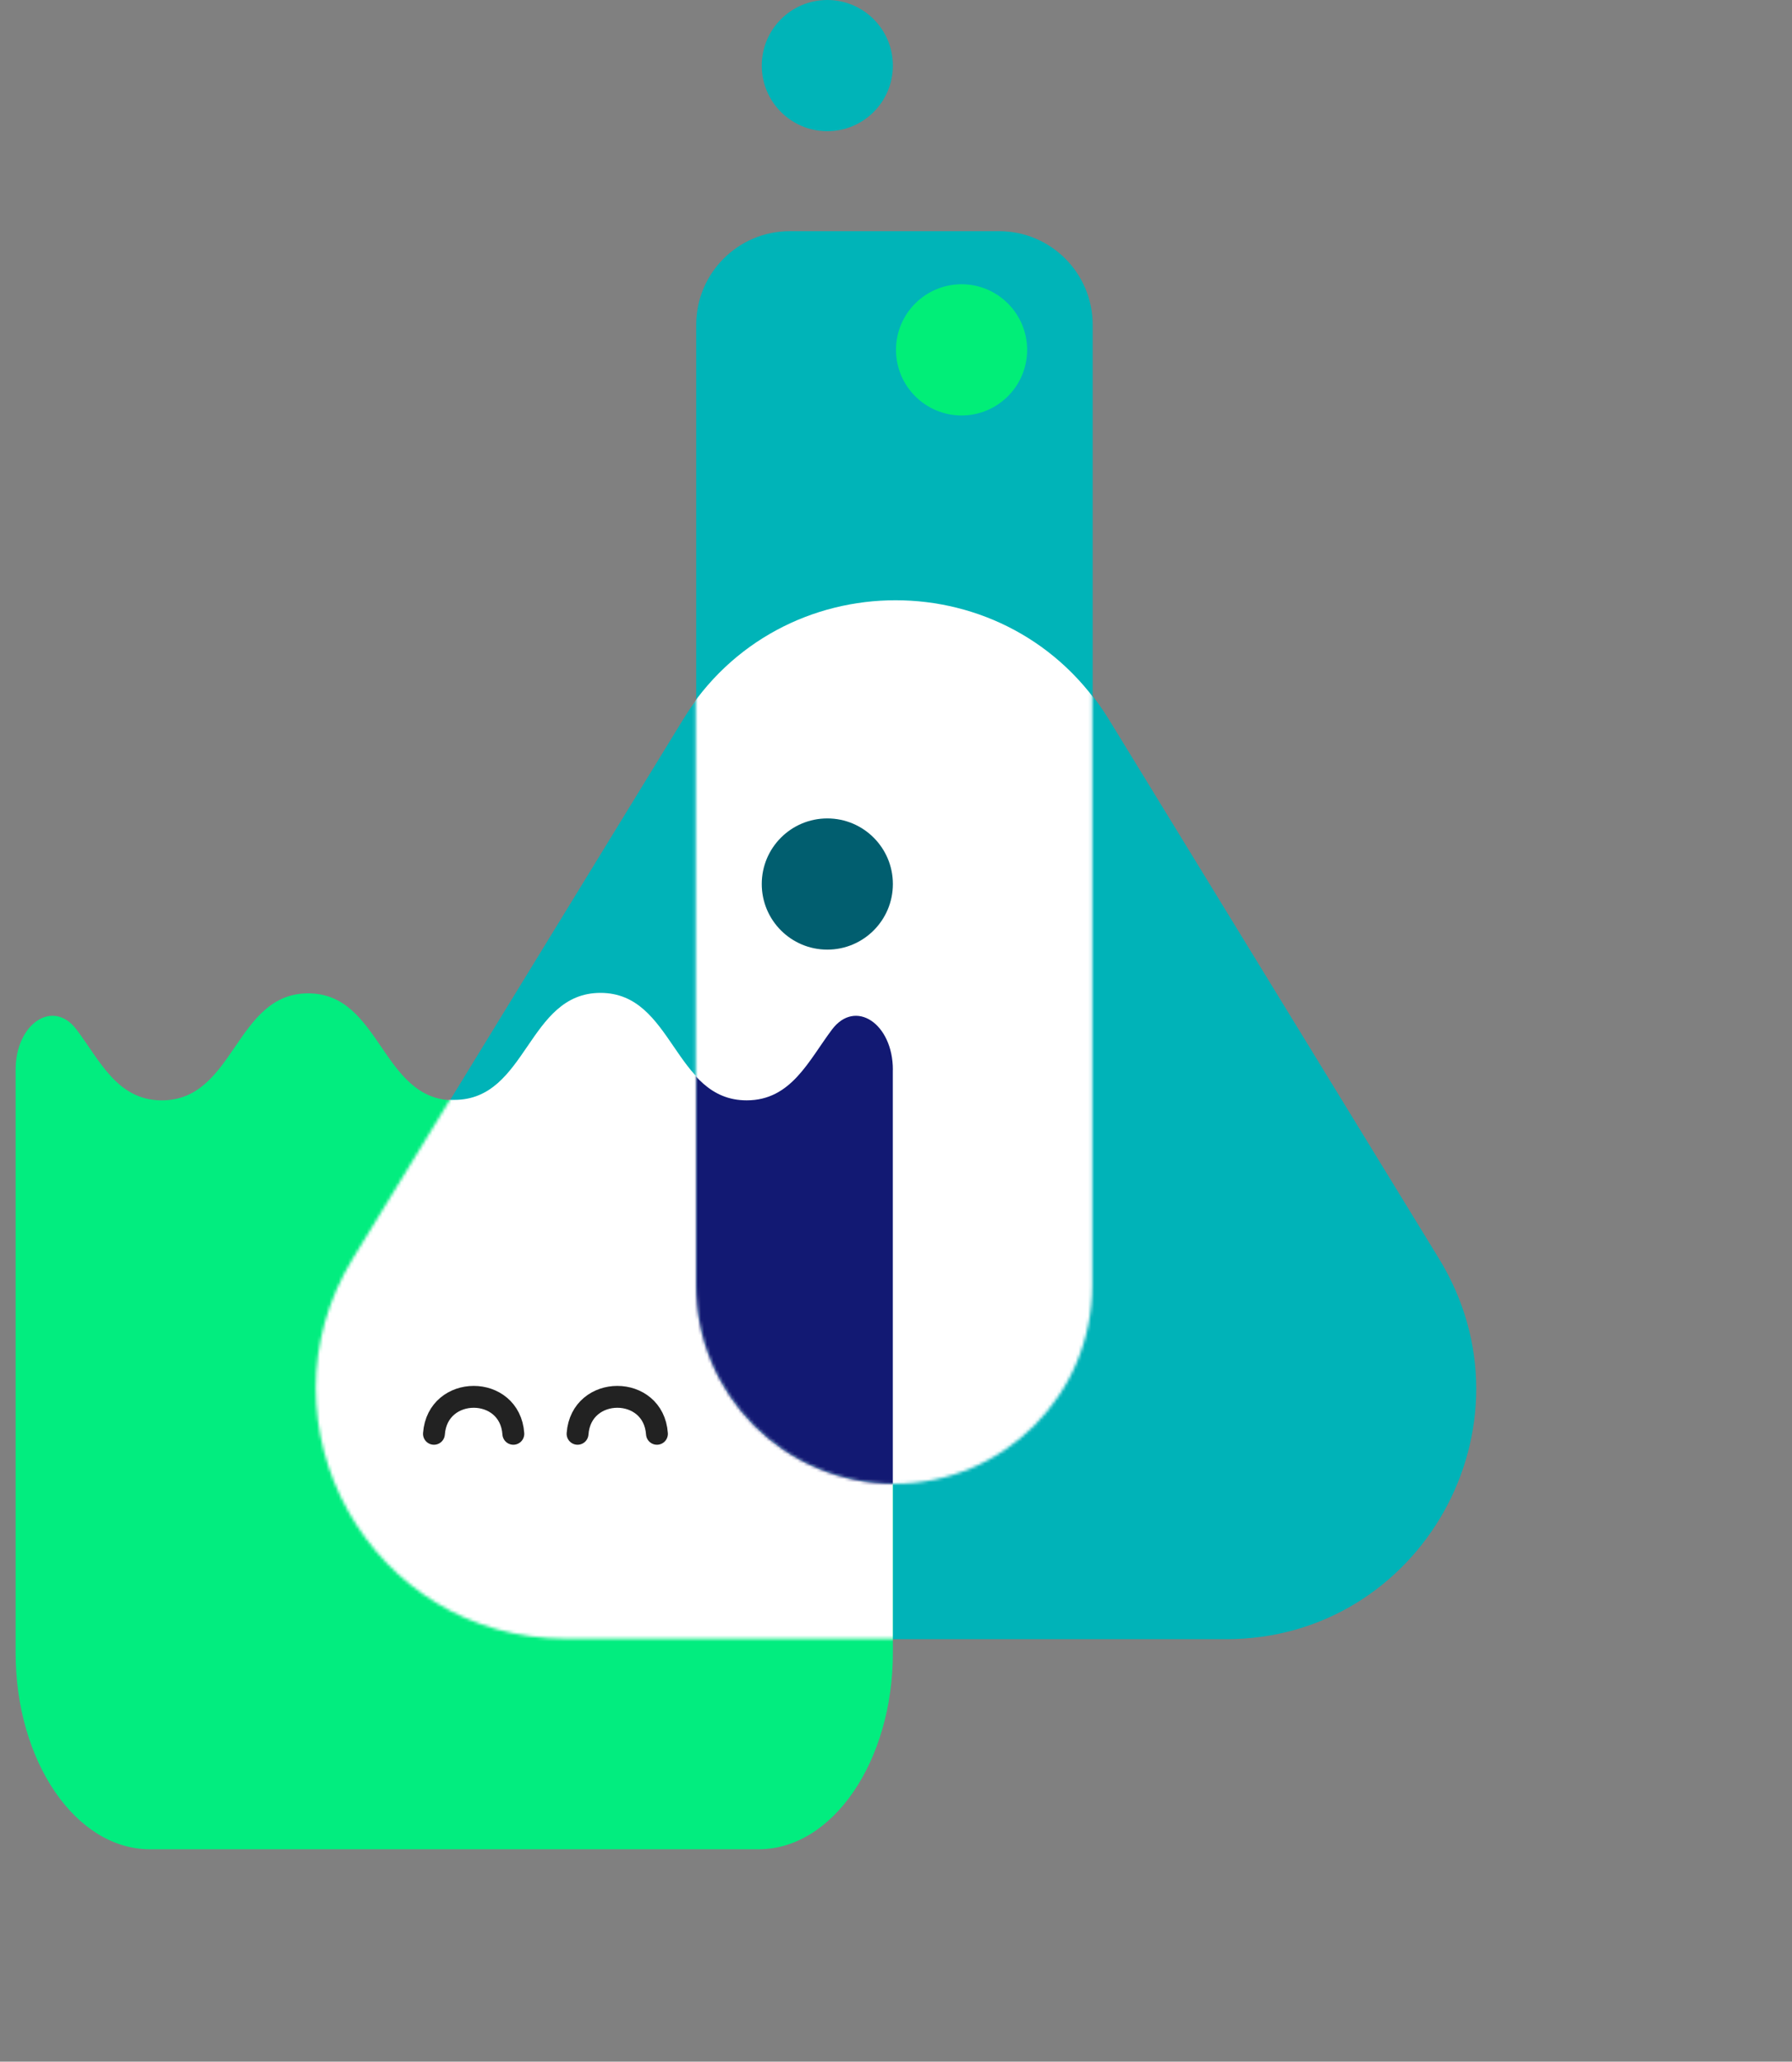 <svg width="574" height="660" viewBox="0 0 574 660" fill="none" xmlns="http://www.w3.org/2000/svg">
<rect x="0" y="0" width="574" height="660" fill="#808080" stroke="none"/>
<path d="M218.782 230.365C249.991 179.416 324.009 179.416 355.218 230.365L460.946 402.962C493.599 456.268 455.24 524.75 392.727 524.75H181.273C118.76 524.75 80.401 456.268 113.054 402.962L218.782 230.365Z" fill="#00B3B8"/>
<path d="M286 342.471C286 327.686 273.977 319.646 266.498 329.581C259.02 339.515 253.447 352.254 239.171 352.254C215.756 352.254 215.756 318 192.342 318C168.927 318 168.939 352.254 145.525 352.254C122.11 352.254 122.11 318 98.695 318C75.281 318 75.281 352.254 51.829 352.254C37.552 352.254 32.018 339.529 24.502 329.579C16.987 319.629 5 327.685 5 342.471V529.09C5 563.826 24.256 592 48.003 592H242.997C266.746 592 286 563.759 286 529.09V342.471Z" fill="#02ED7F"/>
<g clip-path="url(#clip0_3653_2575)">
<mask id="mask0_3653_2575" style="mask-type:luminance" maskUnits="userSpaceOnUse" x="101" y="191" width="372" height="334">
<path d="M218.78 230.21C249.99 179.26 324.01 179.26 355.22 230.21L460.95 402.81C493.6 456.12 455.24 524.6 392.73 524.6H181.28C118.77 524.6 80.41 456.12 113.06 402.81L218.78 230.21Z" fill="white"/>
</mask>
<g mask="url(#mask0_3653_2575)">
<path d="M285.999 342.32C285.999 327.54 273.979 319.5 266.499 329.43C259.019 339.36 253.449 352.1 239.169 352.1C215.749 352.1 215.749 317.85 192.339 317.85C168.929 317.85 168.939 352.1 145.519 352.1C122.099 352.1 122.109 317.85 98.689 317.85C75.269 317.85 75.279 352.1 51.819 352.1C37.539 352.1 32.009 339.38 24.489 329.42C16.969 319.47 4.989 327.53 4.989 342.31V528.93C4.989 563.67 24.249 591.84 47.989 591.84H242.979C266.729 591.84 285.979 563.6 285.979 528.93V342.31L285.999 342.32Z" fill="white"/>
</g>
</g>
<circle cx="265" cy="21" r="21" fill="#00B4B8"/>
<path d="M139 459V459C140.158 443.22 163.332 443.215 164.429 459V459" stroke="#222222" stroke-width="7" stroke-linecap="round"/>
<path d="M185 459V459C186.158 443.22 209.332 443.215 210.429 459V459" stroke="#222222" stroke-width="7" stroke-linecap="round"/>
<path d="M223 104C223 87.431 236.431 74 253 74H320C336.569 74 350 87.431 350 104V411.5C350 446.57 321.57 475 286.5 475C251.43 475 223 446.57 223 411.5V104Z" fill="#00B4B8"/>
<mask id="mask1_3653_2575" style="mask-type:luminance" maskUnits="userSpaceOnUse" x="222" y="74" width="128" height="401">
<path d="M222.85 104C222.85 87.43 236.28 74 252.85 74H319.85C336.42 74 349.85 87.43 349.85 104V411.5C349.85 446.57 321.42 475 286.35 475C251.28 475 222.85 446.57 222.85 411.5V104Z" fill="white"/>
</mask>
<g mask="url(#mask1_3653_2575)">
<path d="M218.639 230.37C249.849 179.42 323.869 179.42 355.079 230.37L460.809 402.97C493.459 456.28 455.099 524.76 392.589 524.76H181.129C118.619 524.76 80.259 456.28 112.909 402.97L218.639 230.37Z" fill="white"/>
</g>
<mask id="mask2_3653_2575" style="mask-type:luminance" maskUnits="userSpaceOnUse" x="223" y="74" width="127" height="401">
<path d="M223 104C223 87.43 236.43 74 253 74H320C336.57 74 350 87.43 350 104V411.5C350 446.57 321.57 475 286.5 475C251.43 475 223 446.57 223 411.5V104Z" fill="white"/>
</mask>
<g mask="url(#mask2_3653_2575)">
<path d="M286 342.47C286 327.68 273.98 319.64 266.5 329.58C259.02 339.51 253.45 352.25 239.17 352.25C215.75 352.25 215.75 318 192.34 318C168.93 318 168.94 352.25 145.52 352.25C122.1 352.25 122.11 318 98.69 318C75.27 318 75.28 352.25 51.82 352.25C37.54 352.25 32.01 339.52 24.49 329.57C16.97 319.62 4.99 327.68 4.99 342.46V529.08C4.99 563.82 24.25 591.99 47.99 591.99H242.98C266.73 591.99 285.98 563.75 285.98 529.08V342.46L286 342.47Z" fill="#121973"/>
</g>
<circle cx="308" cy="112" r="21" fill="#01EE78"/>
<circle cx="265" cy="283" r="21" fill="#015E6F"/>
<defs>
<clipPath id="clip0_3653_2575">
<rect width="467.85" height="399.85" fill="white" transform="translate(5 192)"/>
</clipPath>
</defs>
</svg>
